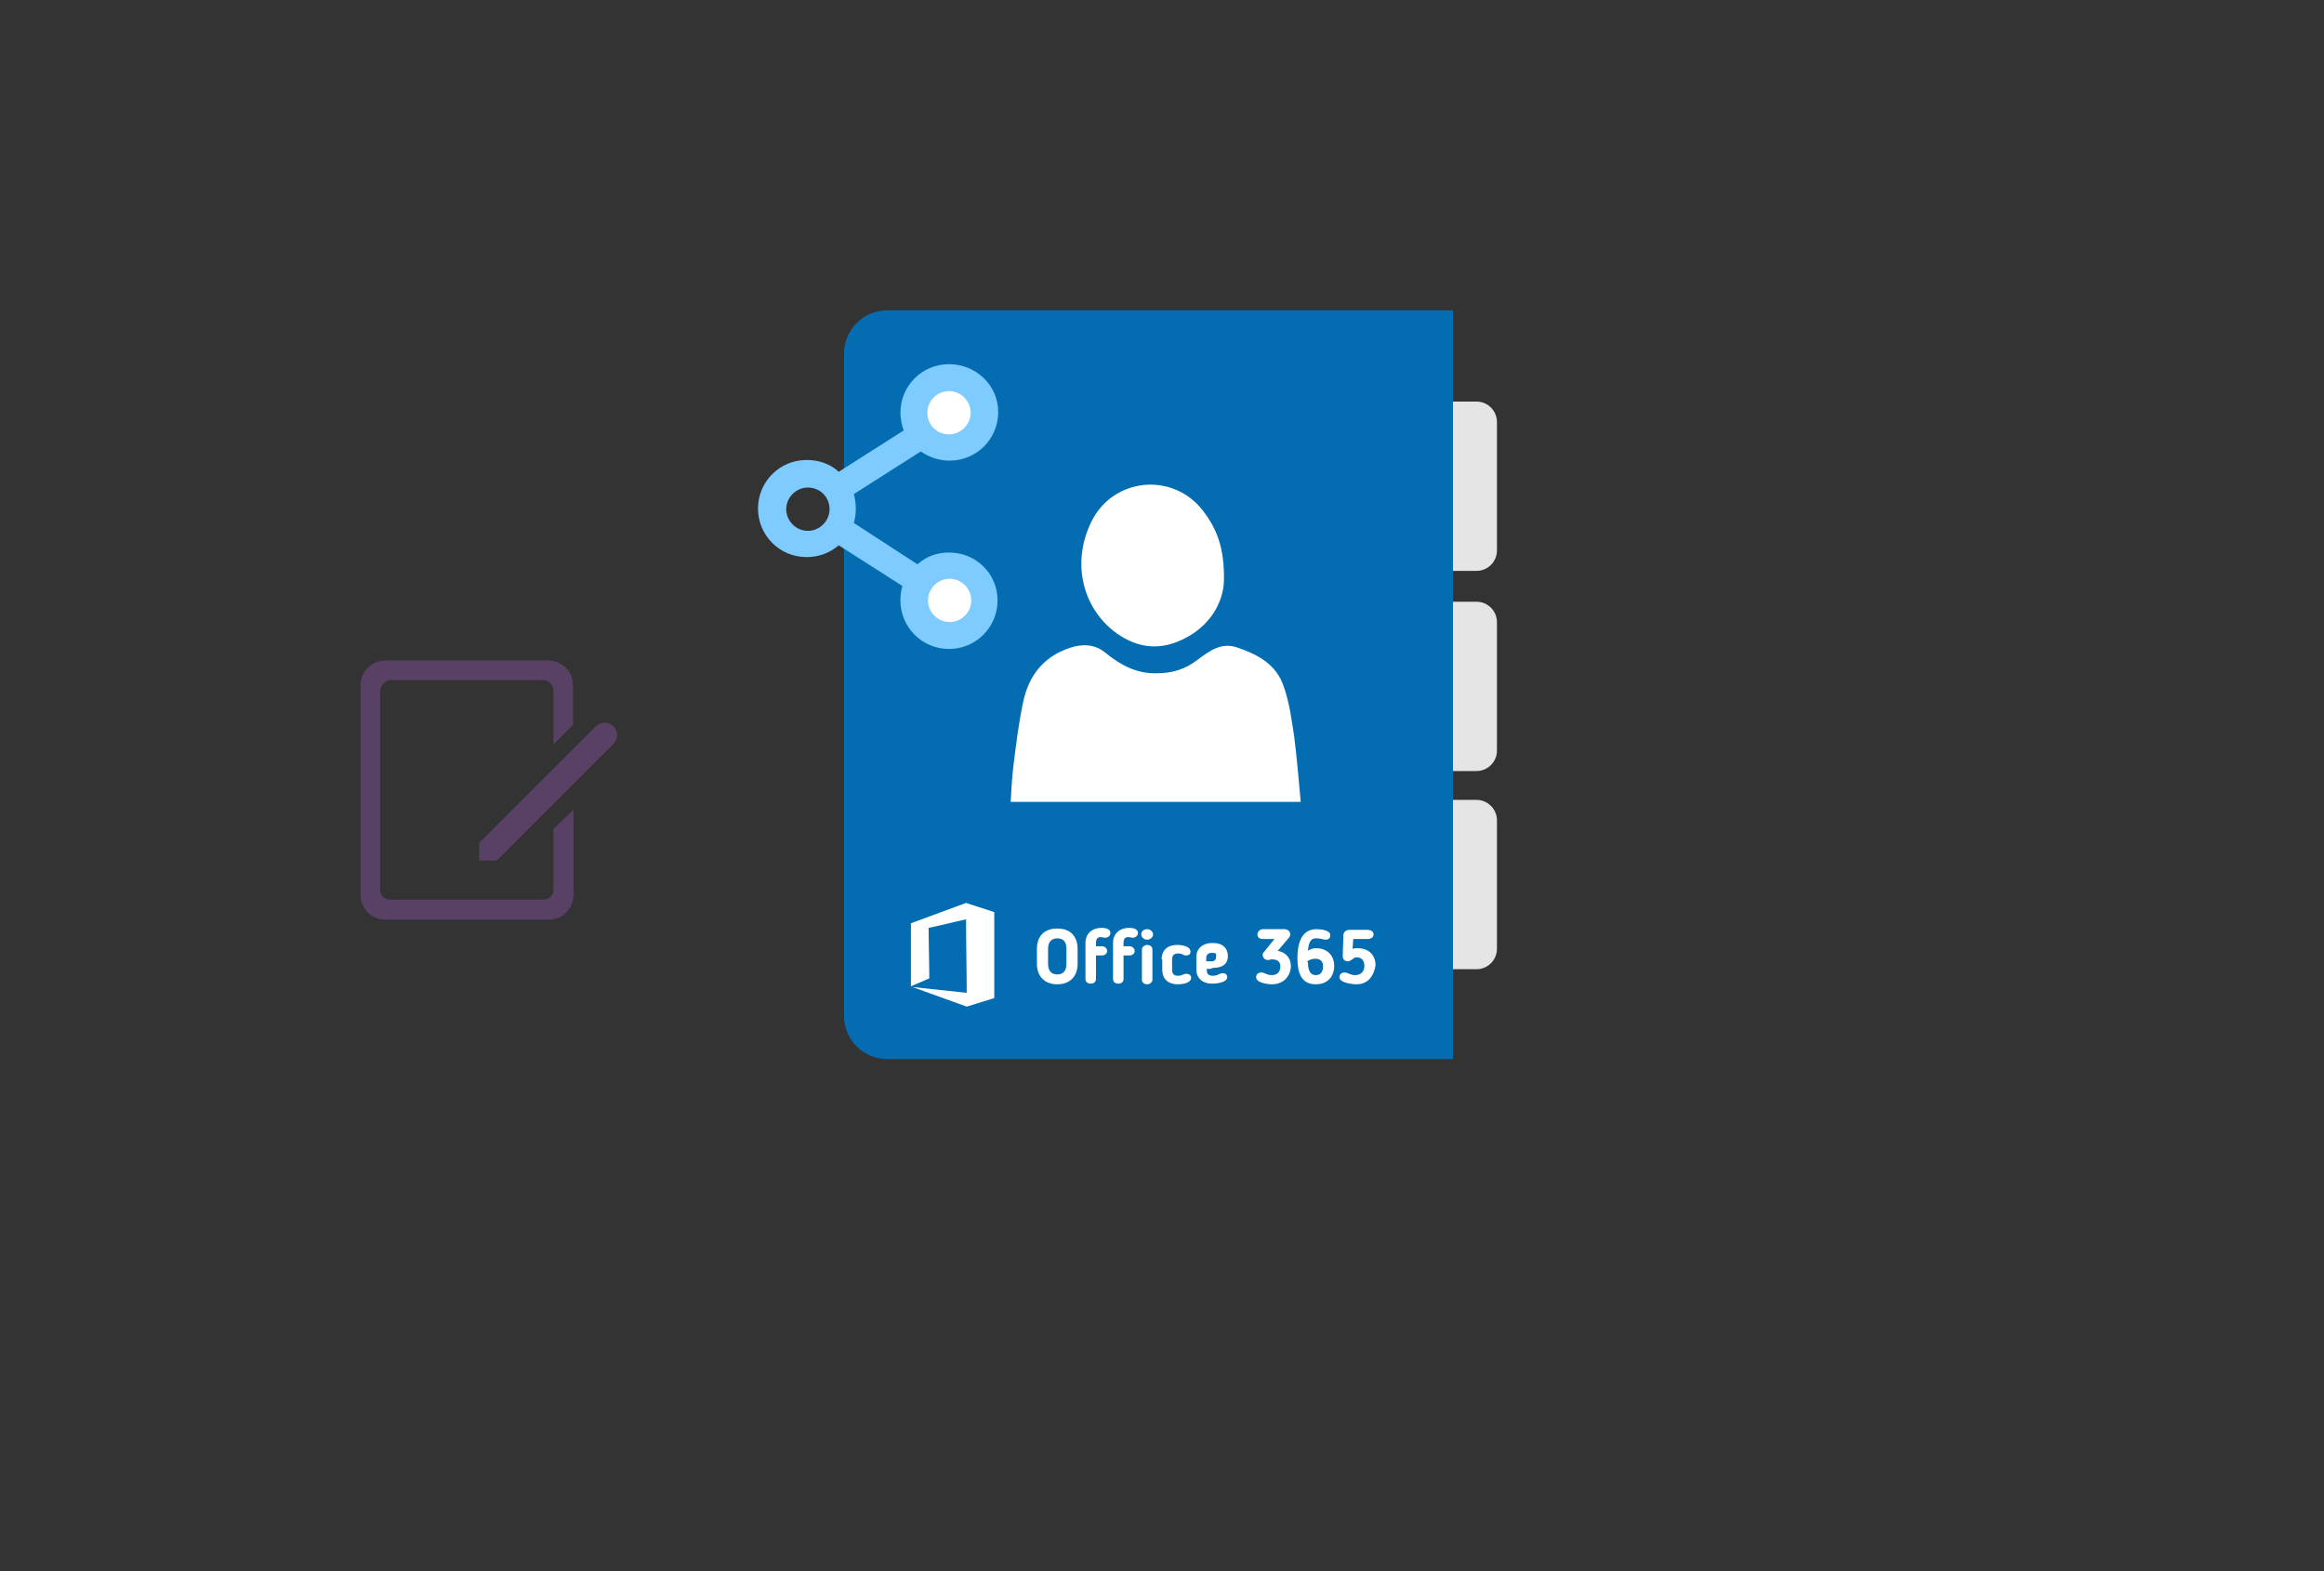 ﻿<?xml version="1.0" encoding="utf-8"?>
<!DOCTYPE svg PUBLIC "-//W3C//DTD SVG 1.1//EN" "http://www.w3.org/Graphics/SVG/1.1/DTD/svg11.dtd">
<svg x="0" y="0" width="392" height="265" xml="http://www.w3.org/XML/1998/namespace" xmlns="http://www.w3.org/2000/svg" xmlns:xlink="http://www.w3.org/1999/xlink" xmlns:xml="http://www.w3.org/XML/1998/namespace" version="1.1">
  <rect width="100%" height="100%" fill="#333333" stroke="none"/>
  <svg x="30" y="80" width="101" height="101" viewBox="0, 0, 68, 125.7" xml:space="preserve" id="Layer_1" enable-background="new 0 0 68 125.7" xmlns="http://www.w3.org/2000/svg" xmlns:xlink="http://www.w3.org/1999/xlink" xmlns:xml="http://www.w3.org/XML/1998/namespace" version="1.1">
    <g>
      <path d="M48.9 39.1 L14.7 39.1 C11.8 39.1 9.5 41.4 9.5 44.3 L9.5 88.3 C9.5 91.2 11.8 93.5 14.7 93.5 L49 93.5 C51.9 93.5 54.2 91.2 54.2 88.3 L54.2 70.4 L50 74.5 L50 87.2 C50 88.4 49.1 89.3 47.9 89.3 L15.7 89.3 C14.5 89.3 13.6 88.4 13.6 87.2 L13.6 45.6 C13.6 44.3 14.7 43.2 16 43.2 L47.8 43.2 C49 43.2 50 44.2 50 45.4 L50 56.7 L54.1 52.6 L54.1 44.3 C54.1 41.4 51.8 39.1 48.9 39.1 z" style="fill:#594165;" />
      <path d="M58.9 52.9 L34.4 77.4 L34.4 81.1 L38.1 81.1 L62.6 56.6 C63.6 55.6 63.6 53.9 62.6 52.9 L62.6 52.9 C61.6 51.9 59.9 51.9 58.9 52.9 z" style="fill:#594165;" />
    </g>
  </svg>
  <svg x="120" y="40" width="146" height="151" viewBox="0, 0, 131.9, 125.7" xml:space="preserve" id="Layer_1#1" enable-background="new 0 0 131.9 125.7" xmlns="http://www.w3.org/2000/svg" xmlns:xlink="http://www.w3.org/1999/xlink" xmlns:xml="http://www.w3.org/XML/1998/namespace" version="1.1">
    <g>
      <path d="M99.8 42.4 C99.8 44.1 101.2 45.5 102.9 45.5 L116.6 45.5 C118.3 45.5 119.7 44.1 119.7 42.4 L119.7 22.8 C119.7 21.1 118.3 19.7 116.6 19.7 L102.9 19.7 C101.2 19.7 99.8 21.1 99.8 22.8 L99.8 42.4 z" style="fill:#E5E5E5;" />
      <path d="M99.8 72.9 C99.8 74.6 101.2 76 102.9 76 L116.6 76 C118.3 76 119.7 74.6 119.7 72.9 L119.7 53.3 C119.7 51.6 118.3 50.2 116.6 50.2 L102.9 50.2 C101.2 50.2 99.8 51.6 99.8 53.3 L99.8 72.9 z" style="fill:#E5E5E5;" />
      <path d="M99.8 103.1 C99.8 104.8 101.2 106.2 102.9 106.2 L116.6 106.2 C118.3 106.2 119.7 104.8 119.7 103.1 L119.7 83.5 C119.7 81.8 118.3 80.4 116.6 80.4 L102.9 80.4 C101.2 80.4 99.8 81.8 99.8 83.5 L99.8 103.1 z" style="fill:#E5E5E5;" />
      <path d="M113 119.9 L26.8 119.9 C23.1 119.9 20.2 116.9 20.2 113.3 L20.2 12.4 C20.2 8.7 23.2 5.8 26.8 5.8 L113 5.8 L113 119.9 z" style="fill:#046DB2;" />
      <path d="M88.8 70.7 C88.4 68.2 88.1 65.6 87.2 63.1 C86.1 59.8 83.4 58.3 80.2 57.2 C77.7 56.3 75.9 57.7 74 59.1 C72.2 60.5 70.2 61.1 67.9 61.1 C64.9 61.2 62.4 59.9 60.2 58.1 C58.8 56.9 57.3 56.6 55.4 57 C50.9 58.2 48.4 61.2 47.5 65.5 C46.8 68.8 46.4 72.1 46 75.4 C45.8 77.1 45.7 78.9 45.6 80.7 C60.3 80.7 74.9 80.7 89.8 80.7 C89.5 77.3 89.2 73.9 88.8 70.7 z" style="fill:white;" />
      <path d="M61.2 54.6 C64.4 57.1 67.9 57.8 71.7 56 C76 54 78 50.3 78.1 47 C78.2 42 77 39 74.8 36.2 C70.2 30.4 61.2 31.3 57.9 38 C55 43.9 56.3 50.6 61.2 54.6 z" style="fill:white;" />
      <path d="M38.8 96.1 L30.4 99.2 L30.4 108.8 C30.4 108.8 30.4 108.8 30.4 108.8 C31.3 108.4 32.3 108 33.2 107.6 C33.2 105.1 33.1 102.5 33.1 100 C33.1 100 33.1 99.9 33.1 99.9 C35.1 99.5 36.9 99 38.8 98.6 C38.8 102.3 38.9 106.1 38.9 109.8 C36.1 109.5 33.3 109.2 30.5 108.9 C30.5 108.9 30.5 108.9 30.5 108.9 C30.5 108.9 30.5 108.9 30.6 108.9 C33.4 109.9 36.1 110.9 38.9 111.9 C38.9 111.9 38.9 111.9 38.9 111.9 L43.1 110.6 L43.1 97.5 L38.8 96.1 z" style="fill:white;" />
      <g>
        <path d="M49.6 105.4 L49.6 103.1 C49.6 101.4 50.5 100 52.7 100 C54.9 100 55.8 101.4 55.8 103.1 L55.8 105.4 C55.8 107.1 54.8 108.5 52.7 108.5 C50.7 108.5 49.6 107.2 49.6 105.4 z M51.3 103.1 L51.3 105.4 C51.3 106.3 51.7 107 52.7 107 C53.7 107 54.1 106.3 54.1 105.4 L54.1 103.1 C54.1 102.1 53.7 101.5 52.7 101.5 C51.7 101.5 51.3 102.2 51.3 103.1 z" style="fill:white;" />
        <path d="M57 102.2 C57 100.7 58.1 99.9 59.4 99.9 C59.7 99.9 60.8 99.9 60.8 100.7 C60.8 101.1 60.4 101.4 60 101.4 C59.8 101.4 59.5 101.3 59.3 101.3 C58.8 101.3 58.6 101.7 58.6 102.1 L58.6 102.7 L59.5 102.7 C59.9 102.7 60.3 103 60.3 103.4 C60.3 103.8 60 104.1 59.5 104.1 L58.6 104.1 L58.6 107.7 C58.6 108.1 58.3 108.4 57.8 108.4 C57.3 108.4 57 108.1 57 107.7 L57 102.2 z M61.2 102.2 C61.2 100.7 62.3 99.9 63.6 99.9 C63.9 99.9 65 99.9 65 100.7 C65 101.1 64.6 101.4 64.2 101.4 C64 101.4 63.7 101.3 63.5 101.3 C63 101.3 62.8 101.7 62.8 102.1 L62.8 102.7 L63.7 102.7 C64.1 102.7 64.5 103 64.5 103.4 C64.5 103.8 64.2 104.1 63.7 104.1 L62.8 104.1 L62.8 107.7 C62.8 108.1 62.5 108.4 62 108.4 C61.5 108.4 61.2 108.1 61.2 107.7 L61.2 102.2 z M66.4 101.7 C65.9 101.7 65.5 101.3 65.5 100.9 C65.5 100.4 65.9 100.1 66.4 100.1 C66.9 100.1 67.3 100.5 67.3 100.9 C67.3 101.3 66.9 101.7 66.4 101.7 z M67.2 107.8 C67.2 108.2 66.8 108.5 66.4 108.5 C65.9 108.5 65.6 108.2 65.6 107.8 L65.6 103.2 C65.6 102.8 66 102.5 66.4 102.5 C66.9 102.5 67.2 102.8 67.2 103.2 L67.2 107.8 z" style="fill:white;" />
        <path d="M68.6 104.7 C68.6 103.4 69.4 102.5 71 102.5 C71.7 102.5 73 102.7 73 103.5 C73 103.8 72.9 104.1 72.3 104.1 C72.2 104.1 72.1 104.1 71.9 104 C71.7 103.9 71.5 103.8 71.1 103.8 C70.5 103.8 70.2 104.1 70.2 104.7 L70.2 106.3 C70.2 106.9 70.5 107.2 71.1 107.2 C71.5 107.2 71.7 107.1 71.9 107 C72 107 72.1 106.9 72.3 106.9 C72.9 106.9 73.1 107.2 73.1 107.5 C73.1 108.3 71.8 108.5 71.1 108.5 C69.4 108.5 68.7 107.5 68.7 106.3 L68.7 104.7 z" style="fill:white;" />
        <path d="M75.5 106.1 L75.5 106.5 C75.5 106.9 75.8 107.2 76.4 107.2 C76.8 107.2 77.1 107.1 77.5 106.9 C77.5 106.9 77.7 106.8 77.9 106.8 C78.5 106.8 78.6 107.2 78.6 107.4 C78.6 108.2 77.1 108.4 76.3 108.4 C74.8 108.4 73.9 107.5 73.9 106.3 L73.9 104.3 C73.9 103.1 74.8 102.2 76.4 102.2 C77.9 102.2 78.7 103 78.7 104.2 C78.7 105.3 78 106 76.4 106 C76 106.2 75.8 106.2 75.5 106.1 z M76.3 103.7 C75.7 103.7 75.4 104 75.4 104.5 L75.4 105 C75.8 105 76.1 105 76.2 105 C76.6 105 76.9 104.8 76.9 104.3 C77 103.8 76.8 103.7 76.3 103.7 z" style="fill:white;" />
        <path d="M86.3 103.4 C87.5 103.6 88.3 104.5 88.3 105.7 C88.3 107 87.4 108.5 85.4 108.5 C84.8 108.5 83 108.3 83 107.4 C83 107 83.3 106.7 83.8 106.7 C84.3 106.7 84.6 107.1 85.4 107.1 C86.4 107.1 86.7 106.4 86.7 105.8 C86.7 105 86.2 104.7 85.4 104.7 C85.1 104.7 85.1 104.8 84.8 104.8 C84.4 104.8 84 104.5 84 104 C84 103.9 84 103.8 84.1 103.7 L85.8 101.6 L84 101.6 C83.5 101.6 83.2 101.3 83.2 100.9 C83.2 100.5 83.6 100.1 84 100.1 L87.3 100.1 C87.8 100.1 88.2 100.4 88.2 100.9 C88.2 101.1 88.1 101.3 88 101.4 L86.3 103.4 z" style="fill:white;" />
        <path d="M90.9 103.4 C91.3 103.1 91.7 103 92.2 103 C93.6 103 94.9 103.9 94.9 105.7 C94.9 107.2 94 108.5 92.1 108.5 C89.9 108.5 89.3 106.8 89.3 104.5 C89.3 101.6 90.3 100.1 92.2 100.1 C92.7 100.1 94.3 100.2 94.3 101 C94.3 101.4 94.1 101.7 93.6 101.7 C93.2 101.7 92.9 101.5 92.3 101.5 C91.2 101.4 91 102.3 90.9 103.4 z M90.9 105.1 C90.9 106.1 91.1 107.1 92.1 107.1 C92.9 107.1 93.2 106.5 93.2 105.8 C93.2 105 92.8 104.6 92 104.6 C91.5 104.6 91.1 104.8 90.8 105 L90.8 105.1 z" style="fill:white;" />
        <path d="M98.3 108.5 C97.7 108.5 95.7 108.3 95.7 107.4 C95.7 107 96 106.7 96.5 106.7 C97 106.7 97.3 107.1 98.1 107.1 C99.1 107.1 99.5 106.4 99.5 105.7 C99.5 104.8 99 104.4 98.4 104.4 C98.1 104.4 98 104.4 97.8 104.6 C97.8 104.6 97.3 105 97 105 C96.5 105 96.2 104.7 96.2 104.2 L96.3 101 C96.3 100.5 96.8 100.2 97.2 100.2 L100 100.2 C100.4 100.2 100.9 100.4 100.9 100.9 C100.9 101.4 100.4 101.6 100 101.6 L97.8 101.6 L97.7 103.1 C97.9 103 98.2 103 98.5 103 C100.1 103 101.2 104 101.2 105.6 C101 107 100.2 108.5 98.3 108.5 z" style="fill:white;" />
      </g>
      <g>
        <circle cx="36.1" cy="21.4" r="4.9" style="fill:white;" />
        <circle cx="36.1" cy="49.8" r="4.9" style="fill:white;" />
        <path d="M36.2 42.7 C34.4 42.7 32.7 43.3 31.4 44.5 L21.7 38.2 C21.9 37.5 22 36.8 22 36 C22 35.3 21.9 34.5 21.7 33.8 L31.9 27.3 C33.2 28.2 34.7 28.7 36.3 28.7 C40.4 28.7 43.7 25.4 43.7 21.3 C43.7 17.2 40.3 14 36.2 14 C32.1 14 28.8 17.3 28.8 21.4 C28.8 22.3 29 23.3 29.3 24.1 L19.4 30.4 C18.1 29.2 16.4 28.6 14.5 28.6 C10.4 28.6 7.1 31.9 7.1 36 C7.1 40.1 10.4 43.4 14.5 43.4 C16.3 43.4 18 42.8 19.4 41.6 L29.1 47.8 C28.9 48.5 28.8 49.2 28.8 50 C28.8 54.1 32.1 57.4 36.2 57.4 C40.3 57.4 43.6 54.1 43.6 50 C43.6 45.9 40.3 42.7 36.2 42.7 z M39.6 50 C39.6 51.8 38.1 53.3 36.3 53.3 C34.5 53.3 33 51.8 33 50 C33 48.2 34.5 46.7 36.3 46.7 C38.1 46.7 39.6 48.2 39.6 50 z M32.9 21.4 C32.9 19.6 34.4 18.1 36.2 18.1 C38 18.1 39.5 19.6 39.5 21.4 C39.5 23.2 38 24.7 36.2 24.7 C34.4 24.7 32.9 23.3 32.9 21.4 z M18 36.1 C18 37.9 16.5 39.4 14.7 39.4 C12.9 39.4 11.4 37.9 11.4 36.1 C11.4 34.3 12.9 32.8 14.7 32.8 C16.5 32.8 18 34.2 18 36.1 z" style="fill:#7ECBFF;" />
      </g>
    </g>
  </svg>
</svg>